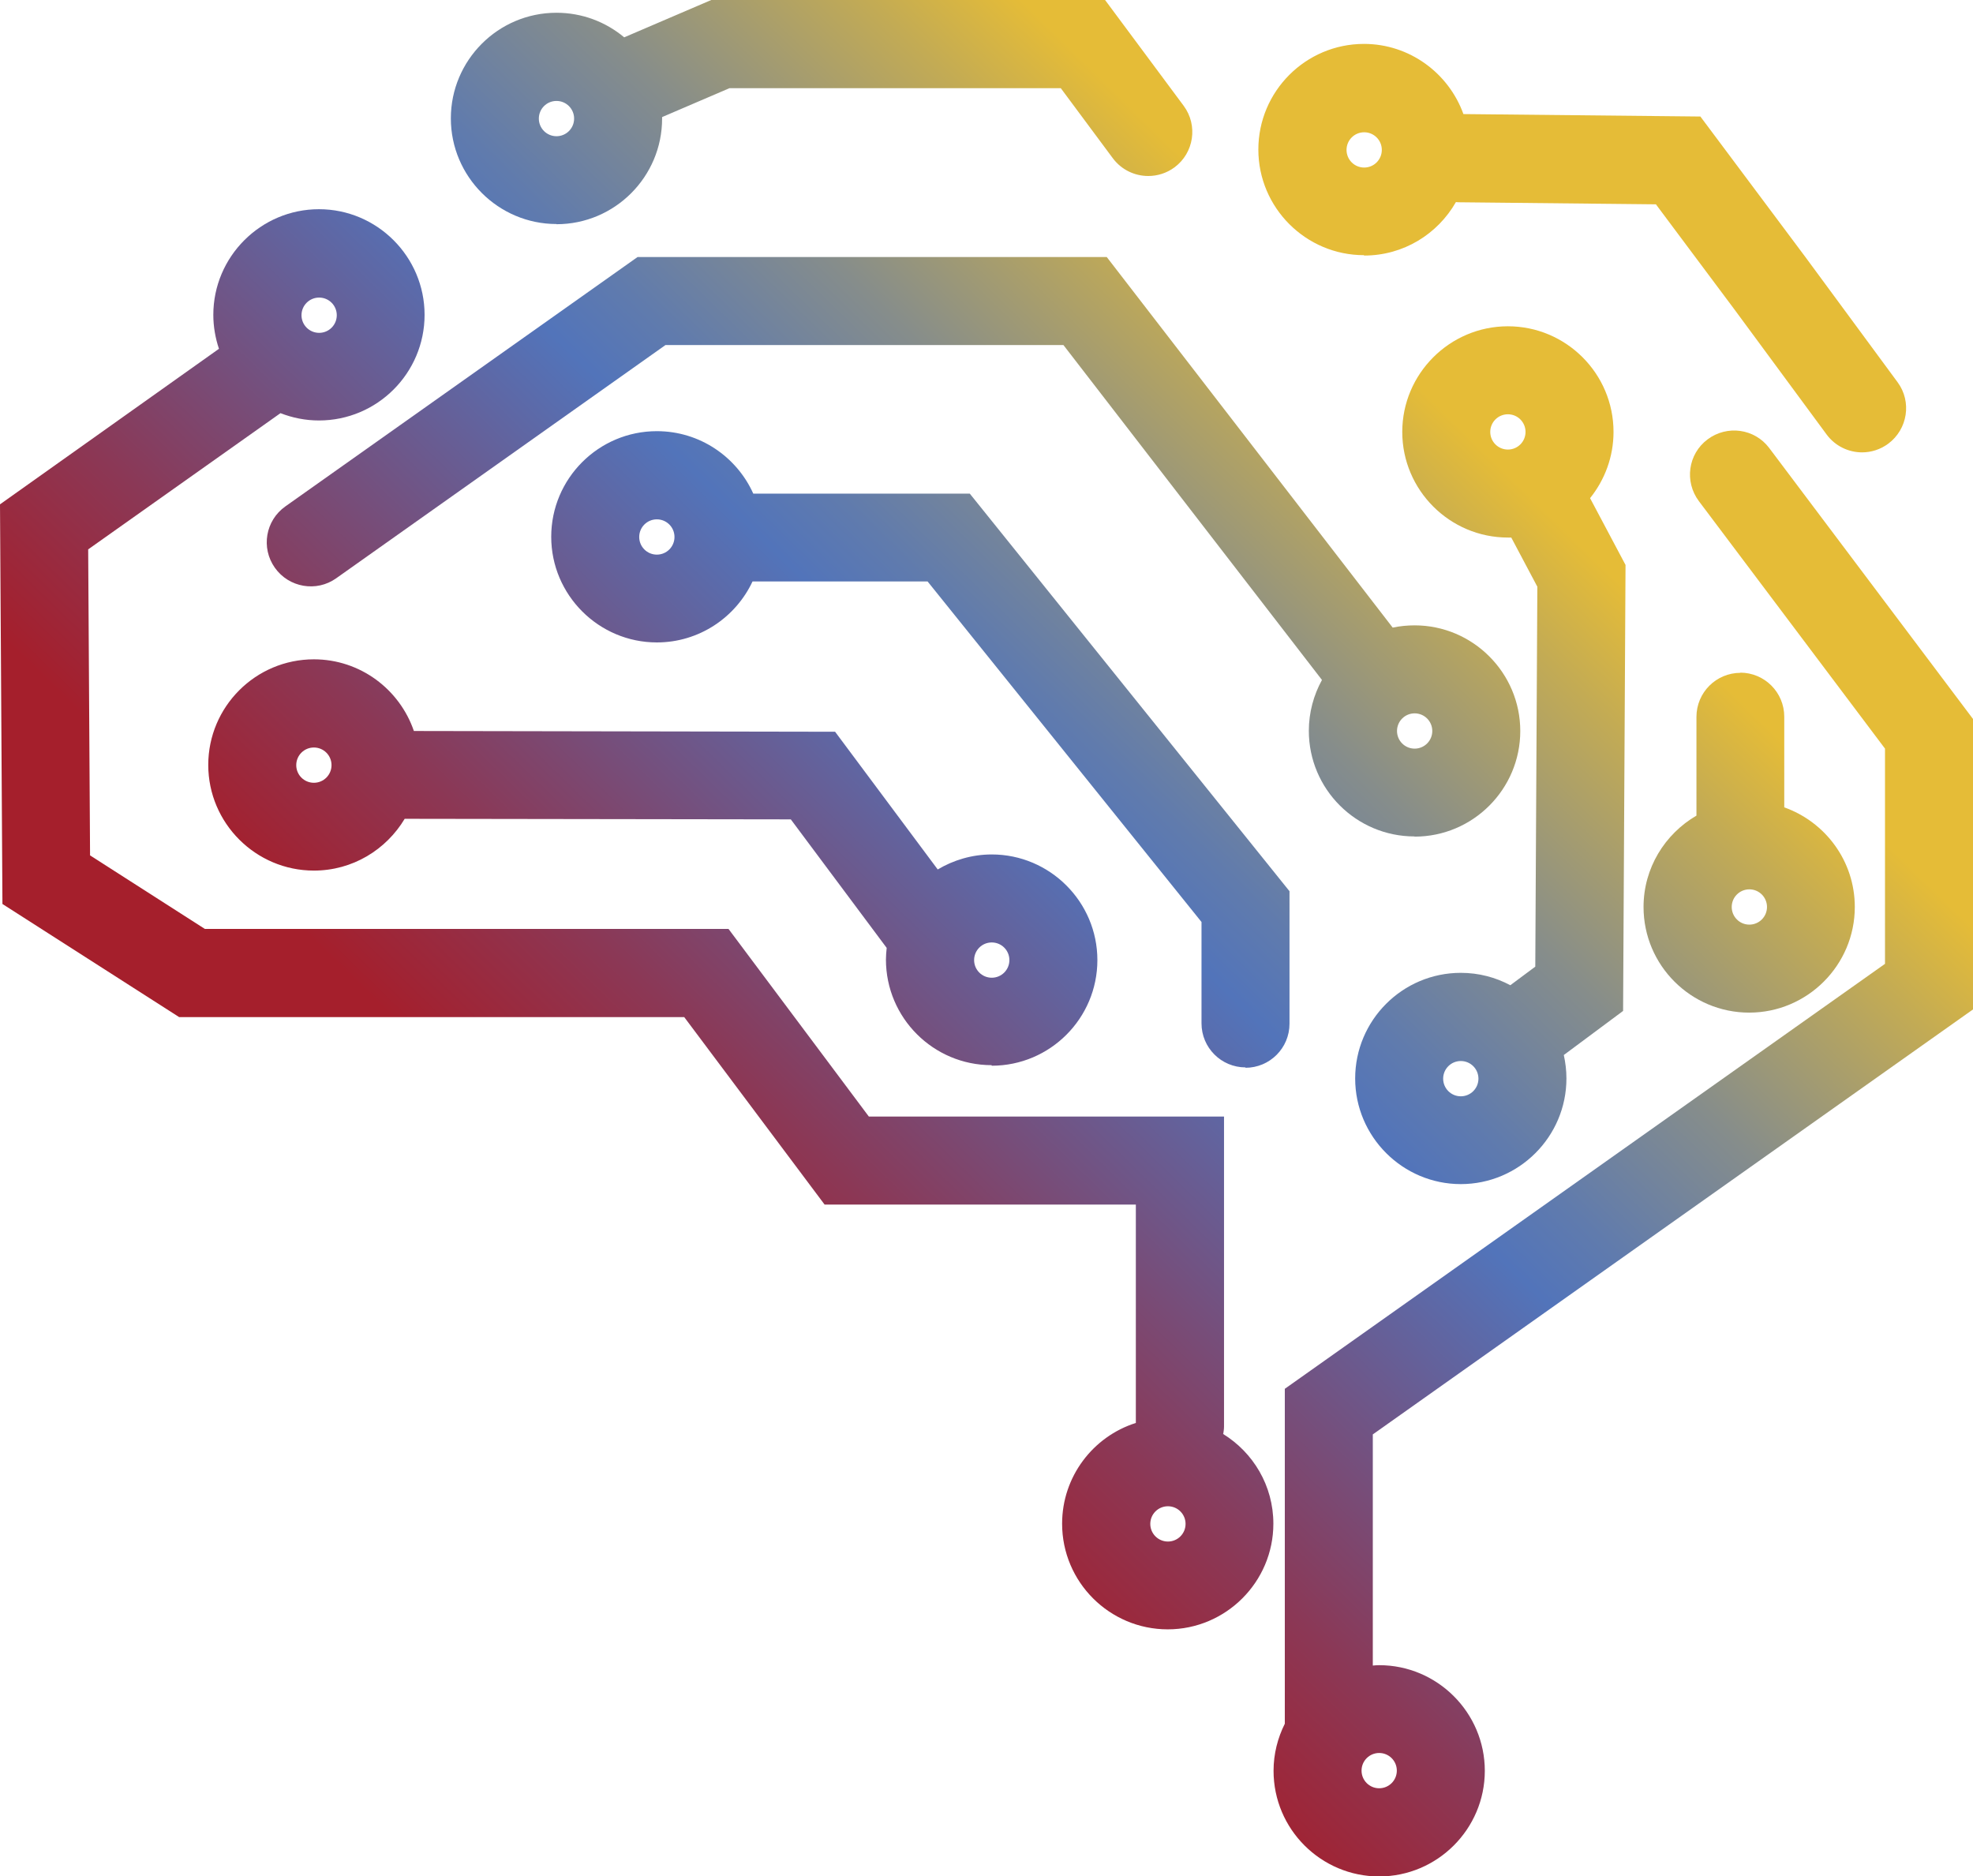 <?xml version="1.0" encoding="UTF-8"?>
<svg id="Ebene_2" data-name="Ebene 2" xmlns="http://www.w3.org/2000/svg" xmlns:xlink="http://www.w3.org/1999/xlink" viewBox="0 0 105.16 100">
  <defs>
    <style>
      .cls-1 {
        fill: url(#Neues_Verlaufsfeld_1-3);
      }

      .cls-2 {
        fill: url(#Neues_Verlaufsfeld_1-7);
      }

      .cls-3 {
        fill: url(#Neues_Verlaufsfeld_1-9);
      }

      .cls-4 {
        fill: url(#Neues_Verlaufsfeld_1-6);
      }

      .cls-5 {
        fill: url(#Neues_Verlaufsfeld_1-5);
      }

      .cls-6 {
        fill: url(#Neues_Verlaufsfeld_1-4);
      }

      .cls-7 {
        fill: url(#Neues_Verlaufsfeld_1-8);
      }

      .cls-8 {
        fill: url(#Neues_Verlaufsfeld_1);
      }

      .cls-9 {
        fill: url(#Neues_Verlaufsfeld_1-2);
      }
    </style>
    <linearGradient id="Neues_Verlaufsfeld_1" data-name="Neues Verlaufsfeld 1" x1="56.68" y1="89.15" x2="100.62" y2="44.07" gradientUnits="userSpaceOnUse">
      <stop offset="0" stop-color="#a51f2c"/>
      <stop offset=".17" stop-color="#8b3856"/>
      <stop offset=".51" stop-color="#5274ba"/>
      <stop offset=".58" stop-color="#607bad"/>
      <stop offset=".72" stop-color="#868d8b"/>
      <stop offset=".9" stop-color="#c3ab54"/>
      <stop offset=".99" stop-color="#e5bc37"/>
    </linearGradient>
    <linearGradient id="Neues_Verlaufsfeld_1-2" data-name="Neues Verlaufsfeld 1" x1="28.67" y1="61.84" x2="72.61" y2="16.76" xlink:href="#Neues_Verlaufsfeld_1"/>
    <linearGradient id="Neues_Verlaufsfeld_1-3" data-name="Neues Verlaufsfeld 1" x1="43.74" y1="76.54" x2="87.68" y2="31.46" xlink:href="#Neues_Verlaufsfeld_1"/>
    <linearGradient id="Neues_Verlaufsfeld_1-4" data-name="Neues Verlaufsfeld 1" x1="53.55" y1="86.1" x2="97.5" y2="41.02" xlink:href="#Neues_Verlaufsfeld_1"/>
    <linearGradient id="Neues_Verlaufsfeld_1-5" data-name="Neues Verlaufsfeld 1" x1="8.51" y1="42.2" x2="52.45" y2="-2.88" xlink:href="#Neues_Verlaufsfeld_1"/>
    <linearGradient id="Neues_Verlaufsfeld_1-6" data-name="Neues Verlaufsfeld 1" x1="24.77" y1="58.04" x2="68.71" y2="12.96" xlink:href="#Neues_Verlaufsfeld_1"/>
    <linearGradient id="Neues_Verlaufsfeld_1-7" data-name="Neues Verlaufsfeld 1" x1="27.87" y1="61.07" x2="71.81" y2="15.99" xlink:href="#Neues_Verlaufsfeld_1"/>
    <linearGradient id="Neues_Verlaufsfeld_1-8" data-name="Neues Verlaufsfeld 1" x1="23.87" y1="57.17" x2="67.81" y2="12.09" xlink:href="#Neues_Verlaufsfeld_1"/>
    <linearGradient id="Neues_Verlaufsfeld_1-9" data-name="Neues Verlaufsfeld 1" x1="33.4" y1="66.46" x2="77.35" y2="21.38" xlink:href="#Neues_Verlaufsfeld_1"/>
  </defs>
  <g id="Ebene_1-2" data-name="Ebene 1">
    <g>
      <path class="cls-8" d="M105.16,53.78v-15.46l-10.86-14.44c-.78-1.04-2.25-1.24-3.29-.46-1.04,.78-1.24,2.25-.46,3.29l9.92,13.19v11.47l-31.99,22.65v17.85c-.38,.76-.6,1.61-.6,2.51,0,3.11,2.53,5.63,5.63,5.63s5.63-2.53,5.63-5.63-2.53-5.63-5.63-5.63c-.11,0-.23,.01-.34,.02v-12.32l31.99-22.65Zm-30.71,40.59c0,.52-.42,.94-.94,.94s-.94-.42-.94-.94,.42-.94,.94-.94,.94,.42,.94,.94Z"/>
      <path class="cls-9" d="M66.38,56.91c1.3,0,2.35-1.05,2.35-2.35v-7.06l-17.04-21.19h-11.54c-.88-1.96-2.85-3.33-5.14-3.33-3.11,0-5.63,2.53-5.63,5.63s2.53,5.63,5.63,5.63c2.25,0,4.2-1.33,5.1-3.25h9.33l14.6,18.15v5.4c0,1.3,1.05,2.35,2.35,2.35Zm-31.37-27.35c-.52,0-.94-.42-.94-.94s.42-.94,.94-.94,.94,.42,.94,.94-.42,.94-.94,.94Z"/>
      <path class="cls-1" d="M86.64,30.11l-1.89-3.56c.78-.97,1.25-2.2,1.25-3.53,0-3.11-2.53-5.63-5.63-5.63s-5.63,2.53-5.63,5.63,2.53,5.63,5.63,5.63c.06,0,.12,0,.18,0l1.39,2.62-.11,20.25-1.33,.99c-.79-.42-1.68-.66-2.64-.66-3.11,0-5.63,2.53-5.63,5.63s2.53,5.63,5.63,5.63,5.63-2.53,5.63-5.63c0-.43-.05-.84-.14-1.25l3.16-2.35,.13-23.78Zm-7.21-7.09c0-.52,.42-.94,.94-.94s.94,.42,.94,.94-.42,.94-.94,.94-.94-.42-.94-.94Zm-1.57,35.41c-.52,0-.94-.42-.94-.94s.42-.94,.94-.94,.94,.42,.94,.94-.42,.94-.94,.94Z"/>
      <path class="cls-6" d="M92.77,35.86c-1.3,0-2.35,1.05-2.35,2.35v5.26c-1.68,.98-2.82,2.79-2.82,4.87,0,3.11,2.53,5.63,5.63,5.63s5.63-2.53,5.63-5.63c0-2.45-1.57-4.53-3.76-5.31v-4.83c0-1.3-1.05-2.35-2.35-2.35Zm.47,13.42c-.52,0-.94-.42-.94-.94s.42-.94,.94-.94,.94,.42,.94,.94-.42,.94-.94,.94Z"/>
      <path class="cls-5" d="M29.66,11.95c3.11,0,5.63-2.53,5.63-5.63,0-.03,0-.06,0-.08l3.59-1.54h17.66l2.77,3.73c.46,.62,1.17,.95,1.89,.95,.49,0,.98-.15,1.4-.46,1.04-.77,1.26-2.24,.49-3.28L58.9,0h-20.99l-4.64,1.99c-.98-.82-2.24-1.31-3.61-1.31-3.11,0-5.63,2.53-5.63,5.63s2.53,5.63,5.63,5.63Zm0-6.57c.52,0,.94,.42,.94,.94s-.42,.94-.94,.94-.94-.42-.94-.94,.42-.94,.94-.94Z"/>
      <path class="cls-4" d="M75.4,44.59c3.11,0,5.63-2.53,5.63-5.63s-2.53-5.63-5.63-5.63c-.4,0-.79,.04-1.17,.12l-15.24-19.75h-25.01L15.21,26.99c-1.06,.75-1.31,2.21-.56,3.27,.75,1.06,2.22,1.31,3.27,.56l17.55-12.43h21.21l13.78,17.85c-.44,.8-.7,1.73-.7,2.71,0,3.11,2.53,5.63,5.63,5.63Zm.94-5.63c0,.52-.42,.94-.94,.94s-.94-.42-.94-.94,.42-.94,.94-.94,.94,.42,.94,.94Z"/>
      <path class="cls-2" d="M65.2,76.42c.02-.13,.04-.26,.04-.4v-16.51h-18.93s-7.48-10-7.48-10H10.92l-6.12-3.92-.1-16.31,10.25-7.26c.64,.25,1.33,.39,2.05,.39,3.11,0,5.63-2.53,5.63-5.63s-2.53-5.63-5.63-5.63-5.63,2.53-5.63,5.63c0,.63,.11,1.24,.3,1.81L0,26.88l.13,21.3,9.42,6.03h26.92l7.48,9.99h16.59v11.64c-2.28,.72-3.93,2.86-3.93,5.37,0,3.11,2.53,5.63,5.63,5.63s5.63-2.53,5.63-5.63c0-2.03-1.08-3.8-2.69-4.79ZM17.01,15.86c.52,0,.94,.42,.94,.94s-.42,.94-.94,.94-.94-.42-.94-.94,.42-.94,.94-.94ZM62.25,82.16c-.52,0-.94-.42-.94-.94s.42-.94,.94-.94,.94,.42,.94,.94-.42,.94-.94,.94Z"/>
      <path class="cls-7" d="M52.86,56.8c3.11,0,5.63-2.53,5.63-5.63s-2.53-5.63-5.63-5.63c-1.05,0-2.04,.3-2.88,.8l-5.47-7.34-22.45-.04c-.76-2.22-2.86-3.82-5.33-3.82-3.11,0-5.63,2.53-5.63,5.63s2.53,5.63,5.63,5.63c2.06,0,3.85-1.11,4.84-2.76l20.58,.03,5.11,6.85c-.02,.2-.04,.41-.04,.62,0,3.11,2.53,5.63,5.63,5.63Zm-36.13-15.08c-.52,0-.94-.42-.94-.94s.42-.94,.94-.94,.94,.42,.94,.94-.42,.94-.94,.94Zm36.13,8.51c.52,0,.94,.42,.94,.94s-.42,.94-.94,.94-.94-.42-.94-.94,.42-.94,.94-.94Z"/>
      <path class="cls-3" d="M72.71,13.62c2.1,0,3.92-1.15,4.89-2.85,.04,0,.08,.01,.12,.01l10.54,.11,4.19,5.61,4.91,6.66c.46,.62,1.17,.95,1.89,.95,.48,0,.97-.15,1.39-.46,1.04-.77,1.27-2.24,.5-3.28l-4.92-6.68-5.59-7.48-12.63-.13c-.78-2.17-2.86-3.74-5.3-3.74-3.11,0-5.63,2.53-5.63,5.63s2.53,5.63,5.63,5.63Zm0-6.57c.52,0,.94,.42,.94,.94s-.42,.94-.94,.94-.94-.42-.94-.94,.42-.94,.94-.94Z"/>
    </g>
  </g>
</svg>